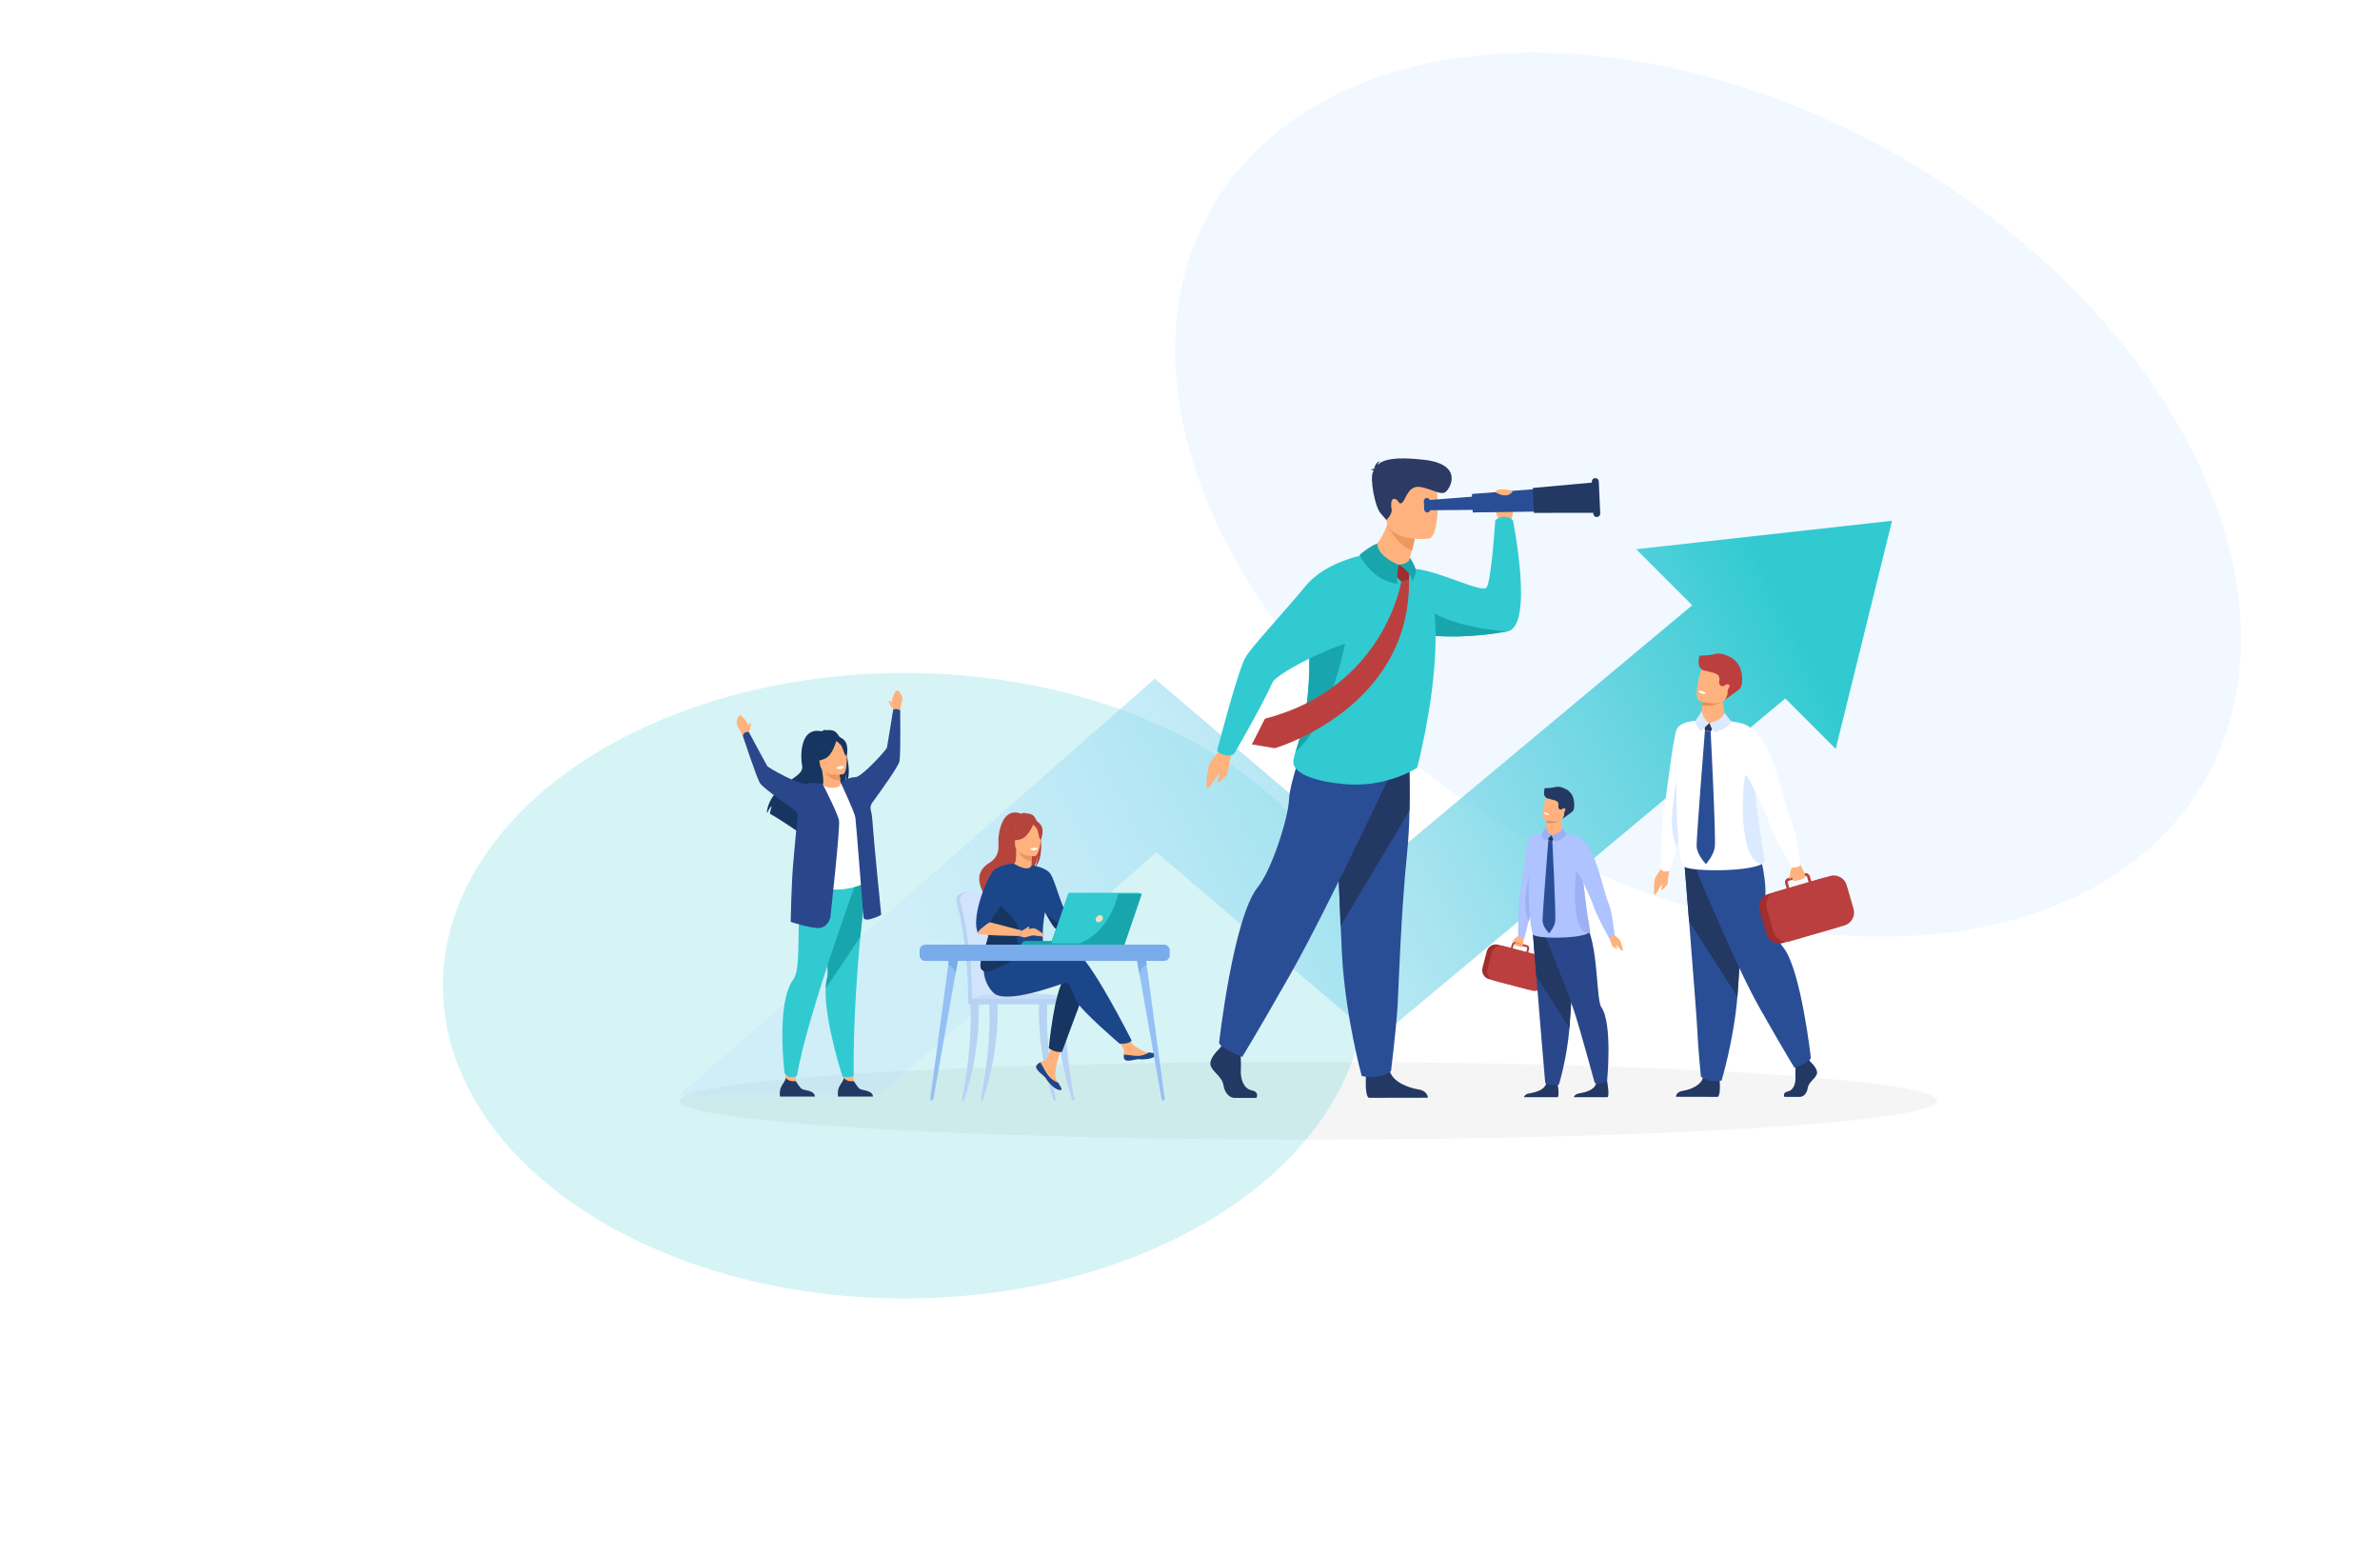 <?xml version="1.0" encoding="UTF-8"?> <svg xmlns="http://www.w3.org/2000/svg" width="704" height="460" viewBox="0 0 704 460" fill="none"> <path d="M621 55H149V369H621V55Z" fill="white"></path> <g opacity="0.2" filter="url(#filter0_f_809_3050)"> <ellipse cx="267.5" cy="291.5" rx="136.5" ry="92.5" fill="#31CAD1"></ellipse> </g> <g opacity="0.2" filter="url(#filter1_f_809_3050)"> <ellipse cx="505.251" cy="146.271" rx="169.5" ry="114.917" transform="rotate(30 505.251 146.271)" fill="#B8DDFF"></ellipse> </g> <path d="M387 337C489.725 337 573 331.851 573 325.5C573 319.149 489.725 314 387 314C284.275 314 201 319.149 201 325.5C201 331.851 284.275 337 387 337Z" fill="#292929" fill-opacity="0.05"></path> <path fill-rule="evenodd" clip-rule="evenodd" d="M500.554 178.983L484 162.415L559.662 154L543 221.463L528.088 206.539L407.216 307.456L342.032 252.035C329.839 262.758 310.991 279.306 292.032 295.901C279.083 307.252 268.589 316.421 260.093 323.831L200.889 323.768C217.299 309.827 283.41 251.847 327.951 212.675L341.56 200.696L407.452 256.714L500.554 178.983Z" fill="url(#paint0_linear_809_3050)"></path> <path d="M295.069 287.705C294.849 282.305 294.377 277.595 293.811 274.313C292.898 269.085 292.096 266.071 292.08 266.039C291.954 265.584 290.239 263.716 286.4 263.779C282.561 263.841 282.923 266.275 282.923 266.275C282.923 266.353 282.939 266.432 282.955 266.495C282.986 266.62 286.51 279.353 286.353 295.807C286.353 296.042 286.322 296.435 286.337 296.702C286.337 296.702 295.227 296.937 295.227 296.702C295.541 295.257 295.384 291.269 295.069 287.705Z" fill="#B7D3F3"></path> <path d="M296.187 295.712C296.187 295.948 296.061 296.12 295.92 296.12C295.778 296.12 295.652 295.932 295.652 295.712H288.037C288.037 295.948 287.912 296.12 287.77 296.12C287.613 296.12 287.502 295.932 287.502 295.697C287.55 290.987 287.282 286.591 286.873 282.713C285.866 273.041 283.994 266.573 283.962 266.479C283.947 266.416 283.931 266.338 283.931 266.259C283.931 266.259 283.569 263.826 287.408 263.763C291.247 263.7 292.962 265.568 293.088 266.024C293.088 266.055 293.56 267.751 294.173 270.812C294.378 271.833 294.598 272.994 294.818 274.297C295.385 277.579 295.857 282.289 296.077 287.69C296.376 291.269 296.486 294.284 296.187 295.712Z" fill="#D2E3FC"></path> <path d="M286.919 296.121H316.781C316.781 296.121 316.089 293.31 298.798 293.734C286.557 294.033 286.919 296.121 286.919 296.121Z" fill="#C5DCF8"></path> <path d="M284.48 325.448C287.942 307.958 287.045 297.235 287.045 297.094C287.029 296.827 287.533 296.576 287.8 296.576C288.068 296.576 289.263 296.497 289.405 296.733C289.594 297.031 290.286 310.25 285.126 325.464H284.48V325.448Z" fill="#B7D3F3"></path> <path d="M312.359 325.448C308.898 307.958 309.795 297.235 309.795 297.094C309.811 296.827 309.307 296.576 309.04 296.576C308.772 296.576 307.576 296.497 307.435 296.733C307.246 297.031 306.554 310.25 311.714 325.464H312.359V325.448Z" fill="#B7D3F3"></path> <path d="M317.883 325.448C314.421 307.958 315.318 297.235 315.318 297.094C315.334 296.827 314.831 296.576 314.563 296.576C314.296 296.576 313.1 296.497 312.958 296.733C312.769 297.031 312.077 310.25 317.238 325.464H317.883V325.448Z" fill="#B7D3F3"></path> <path d="M290.051 325.448C293.512 307.958 292.615 297.235 292.615 297.094C292.6 296.827 293.103 296.576 293.371 296.576C293.638 296.576 294.834 296.497 294.975 296.733C295.164 297.031 295.856 310.25 290.696 325.464H290.051V325.448Z" fill="#B7D3F3"></path> <path d="M316.798 297.015H286.936C286.605 297.015 286.322 296.748 286.322 296.403V295.995C286.322 295.665 286.59 295.383 286.936 295.383H316.798C317.128 295.383 317.411 295.649 317.411 295.995V296.403C317.396 296.748 317.128 297.015 316.798 297.015Z" fill="#B7D3F3"></path> <path d="M315.743 270.121L325.671 267.97L326.253 269.399C326.253 269.399 315.302 275.899 314.28 275.585C313.241 275.255 315.743 270.121 315.743 270.121Z" fill="#FFB27D"></path> <path d="M306.712 314.914C306.46 315.196 306.428 315.51 306.554 315.856C306.775 316.484 307.53 317.19 308.411 317.881C308.521 317.975 308.615 318.054 308.71 318.132C308.726 318.148 308.757 318.179 308.773 318.195C308.788 318.211 308.804 318.226 308.82 318.242C309.638 318.996 309.323 319.168 310.787 320.675C312.454 322.402 313.603 322.434 313.933 322.277C314.216 322.136 313.65 321.225 313.021 320.189C312.989 320.142 312.958 320.095 312.926 320.032C312.848 319.89 312.769 319.749 312.675 319.624C311.951 318.383 312.14 317.802 312.313 315.95C312.454 314.443 314.657 307.55 314.657 307.55L311.463 307.001C311.463 307.001 310.503 312.48 309.434 313.328C308.867 313.783 308.238 313.783 307.687 314.113C307.656 314.129 307.608 314.16 307.577 314.191C307.278 314.411 306.963 314.615 306.712 314.914Z" fill="#FFB27D"></path> <path d="M306.712 314.913C306.46 315.196 306.428 315.51 306.554 315.855C306.838 316.483 307.561 317.174 308.411 317.881C308.521 317.975 308.615 318.053 308.71 318.132C308.726 318.148 308.757 318.179 308.773 318.195C308.788 318.21 308.804 318.226 308.82 318.242C309.638 318.995 309.323 319.168 310.787 320.675C312.454 322.402 313.603 322.434 313.933 322.277C314.216 322.135 313.65 321.225 313.021 320.189C312.69 320.063 311.196 319.466 310.047 318.006C309.04 316.735 308.379 315.086 307.687 314.128C307.656 314.144 307.608 314.176 307.577 314.207C307.278 314.411 306.963 314.615 306.712 314.913Z" fill="#1C468A"></path> <path d="M332.483 312.92C332.687 313.909 334.087 313.736 335.661 313.359C337.234 312.982 336.856 313.438 339.091 313.186C341.325 312.935 342.001 312.103 342.064 311.773C342.127 311.475 341.026 311.381 339.83 311.24C339.688 311.224 339.531 311.208 339.374 311.193C338.036 311.02 337.061 310.156 335.834 309.45C334.685 308.775 332.97 306.043 332.97 306.043L329.902 306.278C329.902 306.278 331.507 308.712 332.136 309.78C332.498 310.408 332.483 311.224 332.435 311.868C332.435 312.213 332.42 312.574 332.483 312.92Z" fill="#FFB27D"></path> <path d="M335.661 313.359C337.235 312.982 336.857 313.438 339.091 313.187C341.325 312.935 342.002 312.103 342.065 311.774C342.128 311.475 341.026 311.381 339.831 311.24L339.815 311.255C339.815 311.255 338.478 312.197 336.605 312.245C335.095 312.276 333.474 311.852 332.436 311.868C332.404 312.213 332.389 312.574 332.467 312.92C332.688 313.893 334.088 313.736 335.661 313.359Z" fill="#1C468A"></path> <path d="M325.67 267.97C325.67 267.97 326.394 266.181 327.212 266.118C328.03 266.055 330.579 265.647 330.752 266.008C330.941 266.369 330.752 267.688 330.201 268.159C329.65 268.63 326.252 269.399 326.252 269.399L325.67 267.97Z" fill="#FFB27D"></path> <path d="M320.729 293.342L314.121 311.083C314.121 311.083 313.098 311.177 312.138 310.894C311.241 310.643 310.219 309.968 310.219 309.968C310.219 309.968 311.855 292.934 314.86 289.385C317.865 285.853 320.729 293.342 320.729 293.342Z" fill="#163560"></path> <path d="M294.596 286.167C294.596 286.167 313.586 279.761 317.818 281.127C322.051 282.493 334.763 307.739 334.763 307.739C334.763 307.739 334.48 308.115 333.693 308.414C332.97 308.681 331.208 308.665 331.208 308.665C331.208 308.665 319.738 298.852 318.369 295.979C317 293.122 316.45 290.39 315.097 290.657C313.728 290.924 297.475 297.329 293.778 293.514C290.096 289.699 291.056 284.738 291.056 284.738L294.596 286.167Z" fill="#1C468A"></path> <path d="M305.42 240.998C304.602 240.527 303.611 240.48 302.935 240.527C303.108 240.338 303.454 240.276 303.454 240.276C303.029 240.213 302.069 240.637 302.069 240.637C296.138 238.36 295.209 247.074 295.32 249.099C295.445 251.124 295.461 253.464 292.503 255.269C286.682 258.849 291.591 265.082 291.591 265.082C291.638 265.113 294.297 269.619 294.297 269.619C294.14 267.986 301.723 259.335 305.672 256.761C306.632 255.348 306.978 252.851 306.994 252.663C306.821 254.641 306.49 255.756 306.191 256.368C309.542 253.291 307.592 242.222 305.42 240.998Z" fill="#B5453C"></path> <path d="M305.453 256.886C305.468 256.902 303.549 257.891 302.102 257.499C300.733 257.122 299.852 255.363 299.867 255.363C300.45 255.253 300.607 254.453 300.591 251.062L300.859 251.109L305.248 251.972C305.248 251.972 305.154 253.354 305.138 254.641C305.138 255.74 305.201 256.761 305.453 256.886Z" fill="#FFB27D"></path> <path d="M305.231 251.972C305.231 251.972 305.137 253.354 305.121 254.641C302.667 254.578 301.361 252.333 300.842 251.093L305.231 251.972Z" fill="#ED975D"></path> <path d="M300.402 250.622C300.402 250.622 299.112 248.597 298.813 246.854C298.593 245.614 299.222 241.029 303.848 241.689C303.848 241.689 305.185 241.814 306.459 242.678C307.466 243.353 308.914 244.813 307.293 248.817L306.869 250.167L300.402 250.622Z" fill="#B5453C"></path> <path d="M306.05 253.197C306.05 253.197 300.245 253.291 300.245 249.68C300.245 246.069 299.49 243.651 303.203 243.431C306.916 243.212 307.639 244.593 307.923 245.802C308.222 247.011 307.561 253.071 306.05 253.197Z" fill="#FFB27D"></path> <path d="M305.845 243.353C305.845 243.353 304.256 247.592 301.817 248.22C299.378 248.848 298.324 248.189 298.324 248.189C298.324 248.189 300.196 246.697 300.59 244.107C300.574 244.107 304.649 241.328 305.845 243.353Z" fill="#B5453C"></path> <path d="M305.453 243.698C305.453 243.698 306.633 244.64 306.932 245.567C307.215 246.493 307.357 248.377 307.908 248.314C307.908 248.314 309.103 245.441 307.766 243.808C306.318 242.066 305.453 243.698 305.453 243.698Z" fill="#B5453C"></path> <path d="M292.504 272.476C291.937 270.074 293.873 265.427 295.918 261.581C297.759 258.095 299.678 255.254 299.851 255.363C304.713 258.252 305.153 255.85 305.153 255.85C305.153 255.85 309.574 256.431 310.833 258.582C312.391 261.251 314.058 268.708 315.726 270.121C315.474 270.906 315.585 271.315 315.852 272.288C315.915 272.492 315.978 272.696 316.041 272.885C316.292 273.56 316.607 274.125 316.875 274.596C316.025 275.114 314.389 276.087 313.193 275.381C311.352 274.313 309.921 271.032 309.118 269.745C309.118 269.745 309.118 269.729 309.102 269.729C307.356 279.636 309.732 281.896 308.52 282.933C307.246 284.032 305.421 282.415 301.409 284.142C298.781 285.272 295.131 286.92 292.677 287.203C291.387 287.36 290.427 287.125 290.112 286.261C289.231 283.749 293.605 277.045 292.504 272.476Z" fill="#1C468A"></path> <path d="M304.76 251.015C304.76 251.015 304.87 251.47 306.018 251.407C306.018 251.407 306.978 251.344 306.947 250.842C306.947 250.826 306.018 250.465 304.76 251.015Z" fill="white"></path> <path d="M290.144 286.277C290.458 287.14 291.418 287.376 292.708 287.219C294.407 286.481 301.755 283.639 301.661 281.724C301.535 278.882 300.245 278.788 301.157 275.271C301.881 272.445 295.1 267.201 294.03 266.055C292 269.902 291.937 270.09 292.519 272.492C293.605 277.045 289.231 283.749 290.144 286.277Z" fill="#163560"></path> <path d="M289.31 275.993C290.616 274.172 291.969 273.199 292.866 272.712C292.661 272.178 298.341 265.239 298.341 264.155C298.341 263.072 299.851 255.348 299.851 255.348C299.851 255.348 295.116 255.646 293.479 257.922C291.434 260.78 287.17 271.754 289.31 275.993Z" fill="#1C468A"></path> <path d="M292.865 272.728L302.321 275.192L301.44 276.778C301.44 276.778 289.923 276.7 289.31 275.993C288.696 275.302 292.865 272.728 292.865 272.728Z" fill="#FFB27D"></path> <path d="M309.135 269.745C309.937 271.048 311.369 274.313 313.21 275.381C314.421 276.087 316.057 275.114 316.891 274.596C316.624 274.109 316.309 273.56 316.057 272.885C315.381 273.042 314.563 273.23 314.028 273.403C312.989 273.701 309.135 269.745 309.135 269.745Z" fill="#163560"></path> <path d="M302.321 275.192C302.321 275.192 305.294 274.36 306.002 274.549C306.71 274.737 309.133 276.354 308.787 276.778C308.441 277.218 306.317 276.511 305.326 276.653C304.35 276.778 303.579 277.265 302.871 277.171C302.163 277.061 301.424 276.794 301.424 276.794L302.321 275.192Z" fill="#FFB27D"></path> <path d="M302.322 275.192C302.322 275.192 303.77 274.455 304.195 274.031C304.242 273.984 304.336 273.984 304.368 274.046C304.478 274.219 304.588 274.564 304.069 274.894C303.345 275.365 302.322 275.192 302.322 275.192Z" fill="#FFB27D"></path> <path d="M316.058 279.353H302.197C302.197 278.741 302.685 278.254 303.299 278.254H316.058V279.353Z" fill="#18A6AC"></path> <path d="M316.011 264.297H337.455L332.311 279.353H310.74L316.011 264.297Z" fill="#18A6AC"></path> <path d="M337 264L331.993 279H311L316.13 264H337Z" fill="#31CAD1"></path> <path d="M326.207 271.691C326.081 272.272 325.499 272.727 324.917 272.727C324.335 272.727 323.973 272.256 324.115 271.691C324.241 271.11 324.823 270.655 325.405 270.655C325.987 270.655 326.349 271.11 326.207 271.691Z" fill="#F9DDBF"></path> <path d="M337.771 264.297L332.626 279.353H318.34C327.796 276.134 330.313 266.306 330.738 264.297H337.771Z" fill="#18A6AC"></path> <path d="M275.543 325.448C275.811 325.448 276.047 325.26 276.094 324.993L278.784 309.764L282.655 287.862L283.74 281.739L280.987 281.661L280.515 285.209L277.148 310.188L275.15 324.993C275.118 325.244 275.307 325.448 275.543 325.448Z" fill="#95C0F4"></path> <path d="M280.5 285.241C282.294 286.026 282.655 287.894 282.655 287.894L283.741 281.771L280.988 281.692L280.5 285.241Z" fill="#78ACEA"></path> <path d="M344.14 325.448C343.873 325.448 343.637 325.26 343.59 324.993L340.899 309.764L337.029 287.862L335.943 281.739L338.697 281.661L339.169 285.209L342.536 310.188L344.534 324.993C344.55 325.244 344.376 325.448 344.14 325.448Z" fill="#95C0F4"></path> <path d="M339.169 285.241C337.375 286.026 337.013 287.894 337.013 287.894L335.928 281.771L338.681 281.692L339.169 285.241Z" fill="#78ACEA"></path> <path d="M273.703 284.157H344.314C345.242 284.157 345.998 283.404 345.998 282.477V281.033C345.998 280.107 345.242 279.353 344.314 279.353H273.703C272.775 279.353 272.02 280.107 272.02 281.033V282.477C272.02 283.404 272.775 284.157 273.703 284.157Z" fill="#78ACEA"></path> <path d="M449.114 276.794C449.114 276.794 447.289 279.055 447.855 279.369C448.422 279.683 449.948 280.264 450.294 279.887C450.64 279.51 450.766 276.857 450.766 276.857L449.114 276.794Z" fill="#FFB27D"></path> <path d="M449.177 276.825C449.177 276.825 448.422 277.092 448.139 277.469C447.855 277.846 447.195 278.458 447.352 278.615C447.509 278.772 448.453 278.05 448.453 278.05L449.177 276.825Z" fill="#FFB27D"></path> <path d="M456.036 246.524C456.036 246.524 453.975 265.71 453.787 266.244C453.739 266.369 453.582 266.966 453.362 267.845C453.031 269.085 452.575 270.891 452.135 272.586C451.474 275.161 450.876 277.532 450.876 277.532L449.082 276.935C449.082 276.935 448.988 267.61 449.444 265.474C449.9 263.323 451.379 250.135 452.119 248.361C452.874 246.603 456.036 246.524 456.036 246.524Z" fill="#AEC3FF"></path> <path d="M451.741 292.51L440.476 289.558C439.013 289.181 438.132 287.658 438.509 286.198L439.784 281.331C440.161 279.871 441.687 278.992 443.151 279.369L454.416 282.32C455.879 282.697 456.76 284.22 456.382 285.68L455.108 290.547C454.715 292.023 453.204 292.902 451.741 292.51Z" fill="#A02E2E"></path> <path d="M441.278 281.724L439.988 286.654C439.736 287.611 440.019 288.585 440.664 289.244C440.869 289.464 441.121 289.652 441.404 289.794C441.577 289.888 441.766 289.951 441.97 290.013L453.204 292.949C454.667 293.342 456.193 292.447 456.586 290.987L457.877 286.057C458.254 284.581 457.373 283.074 455.91 282.681L452.039 281.661L452.323 280.609C452.449 280.122 452.165 279.62 451.678 279.494L451.253 279.384L448.893 278.772L448.311 278.615C448.075 278.552 447.823 278.584 447.618 278.709C447.414 278.835 447.257 279.023 447.194 279.259L446.91 280.311L444.676 279.73C444.582 279.714 444.503 279.683 444.409 279.667C443.512 279.526 442.615 279.84 442.002 280.468C441.655 280.829 441.404 281.253 441.278 281.724ZM451.473 281.535L447.445 280.483L447.729 279.432C447.776 279.243 447.965 279.149 448.138 279.196L449.145 279.463L451.001 279.95L451.505 280.075C451.536 280.091 451.567 280.091 451.599 280.122C451.725 280.201 451.788 280.342 451.741 280.499L451.473 281.535Z" fill="#BC3F3F"></path> <path d="M450.184 279.95C450.184 279.95 450.687 279.102 450.498 278.819C450.31 278.521 449.633 279.683 449.633 279.683C449.633 279.683 450.089 278.678 449.916 278.521C449.743 278.364 449.035 279.51 449.035 279.51C449.035 279.51 449.476 278.537 449.318 278.505C449.161 278.474 448.642 279.322 448.642 279.322C448.642 279.322 448.909 278.599 448.673 278.631C448.422 278.662 447.887 279.322 447.887 279.322L450.184 279.95Z" fill="#FFB27D"></path> <path d="M453.361 267.845C453.031 269.085 452.574 270.891 452.134 272.586C451.851 271.801 451.489 270.545 451.268 268.818C450.859 265.647 452.134 258.88 452.134 258.88L453.361 267.845Z" fill="#9DB0F4"></path> <path d="M476.978 276.009C476.978 276.009 478.976 277.626 479.228 278.128C479.479 278.631 480.093 280.499 480.062 281.111C480.03 281.708 478.535 279.73 478.095 279.573C477.654 279.416 478.551 280.389 478.457 280.593C478.362 280.797 477.418 280.122 477.056 279.902C476.695 279.683 476.443 278.16 475.924 277.343C475.373 276.511 476.978 276.009 476.978 276.009Z" fill="#FFB27D"></path> <path d="M450.781 324.459H460.74C461.448 323.973 460.552 319.262 460.552 319.262C460.552 319.262 457.83 318.226 457.374 320.33C456.902 322.418 453.912 323.078 452.339 323.344C451.222 323.517 450.891 324.098 450.781 324.459Z" fill="#233862"></path> <path d="M465.539 324.459H475.498C476.206 323.973 475.309 319.262 475.309 319.262C475.309 319.262 472.588 318.226 472.131 320.33C471.659 322.418 468.67 323.078 467.097 323.344C465.995 323.517 465.649 324.098 465.539 324.459Z" fill="#233862"></path> <path d="M453.455 276.323C453.455 276.323 453.896 281.897 454.431 288.585C455.139 297.675 457.074 320.236 457.074 320.236C457.074 320.236 458.332 321.319 461.133 320.723C461.133 320.723 463.509 312.935 464.232 304.065C464.248 303.924 464.248 303.767 464.264 303.625C464.925 294.582 465.963 275.554 465.963 275.554L453.455 276.323Z" fill="#2B478B"></path> <path d="M453.299 274.407C453.299 274.407 453.897 281.896 454.432 288.6L464.233 304.08C464.249 303.939 464.249 303.782 464.265 303.641C464.926 294.598 465.964 275.569 465.964 275.569L453.299 274.407Z" fill="#233862"></path> <path d="M456.162 274.407C456.162 274.407 463.274 292.07 465.539 298.758C467.16 303.531 471.722 320.251 471.722 320.251C471.722 320.251 473.705 320.848 475.372 319.686C475.372 319.686 477.072 302.605 473.642 297.785C471.817 295.226 473.186 271.22 465.807 271.016C458.428 270.796 456.162 274.407 456.162 274.407Z" fill="#2B478B"></path> <path d="M469.709 276.009C466.752 277.673 454.055 277.642 453.457 276.323C452.135 273.403 451.821 258.535 452.434 253.982C452.434 253.982 452.749 246.98 453.457 247.278C458.145 245.127 465.745 247.074 465.745 247.074C467.79 247.671 467.617 252.349 468.183 258.896C468.262 259.744 468.341 260.623 468.435 261.534C468.844 265.584 469.426 270.231 470.323 275.13C470.37 275.475 470.15 275.758 469.709 276.009Z" fill="#AEC3FF"></path> <path d="M462.234 246.305C462.156 247.561 460.519 247.419 458.553 246.964C456.586 246.524 457.294 245.363 457.294 245.363C457.294 245.363 457.325 244.468 457.451 243.4C457.499 243.008 457.561 242.599 457.624 242.207C457.656 242.018 457.703 241.814 457.735 241.626C457.986 240.527 461.668 241.595 461.636 241.877C461.573 242.678 462.156 245.315 462.234 246.305Z" fill="#FFB27D"></path> <path d="M458.003 248.487L457.861 246.76L460.033 247.168L459.199 248.707L458.003 248.487Z" fill="#233862"></path> <path d="M457.343 244.546L456.037 246.524C456.037 246.524 456.037 247.733 457.17 248.628L458.948 246.98C458.948 246.964 457.799 246.524 457.343 244.546Z" fill="#9DB0F4"></path> <path d="M458.947 246.964C458.947 246.964 459.309 248.283 460.033 248.895C460.033 248.895 462.818 248.141 463.478 246.728L462.031 244.86C462.015 244.86 461.952 246.273 458.947 246.964Z" fill="#9DB0F4"></path> <path d="M461.67 242.505C461.67 242.505 459.892 243.683 457.453 243.4C457.5 243.007 457.563 242.599 457.626 242.207C458.114 242.097 458.523 242.018 458.523 242.018L461.67 242.505Z" fill="#E2915A"></path> <path d="M462.786 241.171C461.92 243.541 458.758 242.945 457.421 242.552C457.043 242.442 456.807 242.364 456.807 242.364C456.398 242.175 456.256 241.453 456.304 240.543C456.382 238.737 457.09 236.178 457.499 235.566C458.113 234.639 459.151 233.697 462.204 235.016C465.272 236.319 463.903 238.125 462.786 241.171Z" fill="#FFB27D"></path> <path d="M465.161 239.946C464.201 240.731 462.124 242.191 462.124 242.191C462.124 242.191 462.36 241.924 462.643 241.139C462.675 241.045 462.69 240.919 462.675 240.778C462.659 240.386 462.753 240.009 462.958 239.679C463.084 239.475 463.131 239.255 462.974 239.114C462.706 238.863 462.266 239.098 461.967 239.287C461.778 239.412 461.526 239.428 461.322 239.302C460.504 238.784 461.4 237.874 460.74 237.12C460.063 236.366 457.168 236.257 457.278 235.786C456.287 235.22 456.916 233.164 456.932 233.054C456.932 233.054 458.348 233.179 460.126 232.74C461.573 232.379 463.162 233.305 463.666 233.682C463.666 233.588 463.65 233.462 463.587 233.336C463.587 233.336 463.808 233.556 463.808 233.807C463.823 233.823 463.839 233.839 463.839 233.854C463.839 233.854 464.122 233.854 464.295 233.964C464.295 233.964 464.169 233.933 464.106 233.996C464.106 234.011 464.091 234.011 464.075 234.011C465.979 235.362 465.947 239.302 465.161 239.946Z" fill="#233862"></path> <path d="M458.224 240.825C458.224 240.825 458.066 241.124 457.295 240.872C457.295 240.872 456.635 240.668 456.745 240.323C456.745 240.323 457.453 240.244 458.224 240.825Z" fill="white"></path> <path d="M458.002 248.487C458.002 248.487 456.256 270.42 456.288 272.241C456.319 274.062 458.207 275.993 458.207 275.993C458.207 275.993 459.717 274.345 460.016 272.586C460.315 270.844 459.182 248.691 459.182 248.691L458.002 248.487Z" fill="#2A4E96"></path> <path d="M465.744 247.09C465.744 247.09 468.545 247.765 470.779 252.019C472.997 256.274 474.744 264.862 475.813 267.123C476.868 269.384 477.607 276.527 477.607 276.527L475.924 277.343C475.924 277.343 471.88 270.027 471.267 267.641C470.936 266.338 465.996 255.96 465.996 255.96L465.744 247.09Z" fill="#AEC3FF"></path> <path d="M469.709 276.009C464.423 275.255 465.933 257.797 466.342 257.718C466.751 257.656 468.278 260.843 468.278 260.843L468.419 261.549C468.828 265.6 469.41 270.247 470.307 275.145C470.37 275.475 470.15 275.758 469.709 276.009Z" fill="#9DB0F4"></path> <path d="M535.662 314.144C535.662 314.144 537.864 316.154 537.44 317.567C537.015 318.996 535.017 319.938 534.749 321.68C534.482 323.423 533.412 324.365 532.436 324.365C531.477 324.365 527.826 324.365 527.826 324.365C527.826 324.365 527.118 323.14 528.833 322.764C530.548 322.387 531.193 320.346 531.099 318.446C530.989 316.546 531.256 314.019 531.256 314.019L534.906 313.171L535.662 314.144Z" fill="#233862"></path> <path d="M508.663 319.325C508.663 319.325 509.057 323.894 508.097 324.365L495.73 324.334C495.73 324.334 495.73 322.905 497.713 322.591C499.695 322.277 503.188 321.115 503.786 318.525C504.368 315.95 508.663 319.325 508.663 319.325Z" fill="#233862"></path> <path d="M498.217 254.892C498.217 254.892 498.862 262.884 499.633 272.492C500.671 285.555 501.93 301.584 502.056 304.63C502.276 309.905 503.126 318.352 503.126 318.352C503.126 318.352 505.171 320.361 509.246 319.514C509.246 319.514 512.88 307.472 513.919 294.723C513.934 294.519 513.95 294.299 513.966 294.095C514.926 281.127 516.436 253.793 516.436 253.793L498.217 254.892Z" fill="#2A4E96"></path> <path d="M498.217 254.893C498.217 254.893 498.862 262.884 499.633 272.492L513.919 294.708C513.934 294.504 513.95 294.284 513.966 294.08C514.926 281.112 516.436 253.778 516.436 253.778L498.217 254.893Z" fill="#233862"></path> <path d="M501.189 255.834C501.189 255.834 512.942 284.785 520.683 298.397C528.424 312.009 530.831 315.808 530.831 315.808C530.831 315.808 535.252 314.066 535.661 312.888C535.661 312.888 532.703 286.622 527.527 280.217C524.601 276.606 522.083 268.567 522.209 264.768C522.429 258.221 519.959 250.622 519.959 250.622L501.189 255.834Z" fill="#2A4E96"></path> <path d="M491.813 256.274C491.813 256.274 489.611 259.241 489.453 260.026C489.296 260.811 489.107 263.637 489.359 264.469C489.626 265.301 490.995 262.004 491.546 261.628C492.097 261.251 491.2 262.931 491.42 263.182C491.64 263.433 492.694 262.146 493.104 261.706C493.513 261.267 493.324 259.069 493.764 257.734C494.205 256.4 491.813 256.274 491.813 256.274Z" fill="#FFB27D"></path> <path d="M501.49 213.162C501.49 213.162 498.517 240.715 498.265 241.5C498.202 241.673 497.982 242.537 497.651 243.793C497.179 245.582 496.518 248.157 495.905 250.606C494.961 254.312 493.938 257.499 493.938 257.499C493.938 257.499 493.498 257.781 492.412 257.703C491.673 257.64 491.279 257.012 491.279 257.012C491.279 257.012 491.389 243.479 492.05 240.401C492.711 237.308 494.835 218.374 495.905 215.815C496.959 213.287 501.49 213.162 501.49 213.162Z" fill="white"></path> <path d="M497.634 243.808C497.162 245.598 496.501 248.173 495.888 250.622C495.479 249.492 494.975 247.686 494.645 245.221C494.047 240.668 495.888 230.95 495.888 230.95L497.634 243.808Z" fill="#DCEAFF"></path> <path d="M521.125 255.52C516.862 257.923 498.627 257.86 497.777 255.976C495.889 251.768 495.417 230.432 496.314 223.869C496.314 223.869 496.77 213.806 497.777 214.245C504.511 211.152 515.414 213.963 515.414 213.963C518.356 214.826 518.105 221.53 518.923 230.95C519.033 232.159 519.143 233.431 519.269 234.734C519.851 240.543 520.701 247.231 521.975 254.28C522.085 254.767 521.755 255.175 521.125 255.52Z" fill="white"></path> <path d="M510.395 212.848C510.285 214.653 507.925 214.449 505.093 213.805C502.261 213.162 503.283 211.497 503.283 211.497C503.283 211.497 503.331 210.226 503.504 208.687C503.567 208.138 503.645 207.541 503.755 206.96C503.803 206.678 503.865 206.395 503.928 206.128C504.29 204.542 509.577 206.065 509.545 206.505C509.451 207.651 510.285 211.435 510.395 212.848Z" fill="#FFB27D"></path> <path d="M504.322 215.988L504.102 213.507L507.232 214.104L506.037 216.317L504.322 215.988Z" fill="#233862"></path> <path d="M503.363 210.32L501.49 213.162C501.49 213.162 501.49 214.904 503.111 216.176L505.675 213.805C505.675 213.805 504.023 213.177 503.363 210.32Z" fill="#DCEAFF"></path> <path d="M505.674 213.805C505.674 213.805 506.209 215.705 507.231 216.569C507.231 216.569 511.228 215.501 512.172 213.46L510.095 210.775C510.095 210.775 509.985 212.801 505.674 213.805Z" fill="#DCEAFF"></path> <path d="M509.577 207.4C509.577 207.4 507.028 209.08 503.504 208.687C503.567 208.138 503.646 207.541 503.756 206.96C504.448 206.788 505.03 206.693 505.03 206.693L509.577 207.4Z" fill="#E2915A"></path> <path d="M511.197 205.484C509.954 208.891 505.423 208.028 503.487 207.478C502.937 207.321 502.606 207.196 502.606 207.196C502.008 206.929 501.82 205.893 501.883 204.574C501.993 201.983 503.015 198.309 503.598 197.43C504.479 196.096 505.973 194.746 510.363 196.63C514.768 198.498 512.786 201.104 511.197 205.484Z" fill="#FFB27D"></path> <path d="M514.595 203.726C513.211 204.856 510.222 206.945 510.222 206.945C510.222 206.945 510.552 206.552 510.961 205.422C511.008 205.296 511.024 205.108 511.008 204.904C510.992 204.354 511.118 203.805 511.417 203.334C511.606 203.035 511.669 202.737 511.433 202.517C511.055 202.156 510.41 202.486 509.986 202.784C509.702 202.972 509.34 202.988 509.057 202.815C507.877 202.078 509.183 200.774 508.223 199.675C507.264 198.592 503.079 198.435 503.252 197.76C501.82 196.959 502.732 193.992 502.748 193.835C502.748 193.835 504.794 194.008 507.342 193.38C509.419 192.862 511.7 194.196 512.424 194.73C512.424 194.604 512.408 194.416 512.314 194.228C512.314 194.228 512.629 194.542 512.629 194.903C512.66 194.934 512.676 194.95 512.66 194.965C512.66 194.965 513.069 194.95 513.321 195.122C513.321 195.122 513.148 195.06 513.054 195.17C513.038 195.185 513.038 195.185 513.022 195.201C515.775 197.132 515.744 202.784 514.595 203.726Z" fill="#BC3F3F"></path> <path d="M504.636 204.982C504.636 204.982 504.416 205.406 503.298 205.061C503.298 205.061 502.354 204.762 502.512 204.26C502.496 204.26 503.519 204.15 504.636 204.982Z" fill="white"></path> <path d="M504.322 215.988C504.322 215.988 501.82 247.498 501.852 250.12C501.883 252.741 504.621 255.52 504.621 255.52C504.621 255.52 506.792 253.134 507.217 250.638C507.642 248.126 506.005 216.317 506.005 216.317L504.322 215.988Z" fill="#2A4E96"></path> <path d="M521.124 255.52C513.525 254.437 515.696 229.349 516.294 229.254C516.892 229.16 519.079 233.745 519.079 233.745L519.283 234.765C519.865 240.574 520.715 247.262 521.989 254.312C522.084 254.767 521.753 255.175 521.124 255.52Z" fill="#DCEAFF"></path> <path d="M543.451 274.203L527.387 278.866C525.294 279.479 523.092 278.27 522.478 276.182L520.449 269.242C519.835 267.154 521.046 264.956 523.139 264.344L539.203 259.681C541.295 259.069 543.498 260.278 544.112 262.366L546.141 269.305C546.755 271.393 545.543 273.607 543.451 274.203Z" fill="#A02E2E"></path> <path d="M522.573 268.614L524.619 275.632C525.012 276.998 526.082 277.987 527.372 278.332C527.797 278.458 528.237 278.505 528.694 278.474C528.977 278.458 529.26 278.411 529.543 278.332L545.575 273.67C547.668 273.057 548.895 270.844 548.282 268.755L546.236 261.738C545.623 259.649 543.404 258.425 541.312 259.037L535.789 260.639L535.349 259.147C535.144 258.456 534.421 258.048 533.728 258.252L533.13 258.425L529.779 259.398L528.945 259.634C528.615 259.728 528.332 259.948 528.159 260.262C527.986 260.576 527.954 260.921 528.049 261.251L528.489 262.742L525.295 263.669C525.169 263.7 525.043 263.747 524.933 263.794C523.722 264.281 522.857 265.333 522.558 266.542C522.385 267.233 522.385 267.939 522.573 268.614ZM535.003 260.874L529.276 262.554L528.835 261.062C528.757 260.811 528.914 260.529 529.166 260.45L530.613 260.026L533.256 259.257L533.964 259.053C534.011 259.037 534.059 259.037 534.106 259.037C534.31 259.037 534.499 259.178 534.562 259.383L535.003 260.874Z" fill="#BC3F3F"></path> <path d="M530.202 256.4C530.202 256.4 529.699 260.56 530.643 260.497C531.587 260.435 533.868 259.995 534.01 259.273C534.167 258.551 532.264 255.222 532.264 255.222L530.202 256.4Z" fill="#FFB27D"></path> <path d="M530.313 256.384C530.313 256.384 529.605 257.263 529.542 257.97C529.479 258.66 529.133 259.885 529.463 259.963C529.778 260.042 530.376 258.441 530.376 258.441L530.313 256.384Z" fill="#FFB27D"></path> <path d="M515.43 213.978C515.43 213.978 519.457 214.936 522.651 221.059C525.845 227.166 528.362 239.506 529.873 242.756C531.399 246.006 532.548 255.771 532.548 255.771C532.548 255.771 532.312 256.258 531.493 256.431C530.864 256.572 530.203 256.509 530.203 256.509C530.203 256.509 524.209 246.932 523.344 243.478C522.872 241.61 515.76 226.695 515.76 226.695L515.43 213.978Z" fill="white"></path> <path d="M249.805 320.393L249.207 316.059L251.74 313.94L252.542 319.686L249.805 320.393Z" fill="#FFB27D"></path> <path d="M258.238 324.27H247.886C247.886 324.27 247.634 322.7 248.184 321.507C248.704 320.361 249.506 319.655 249.585 318.775C250.246 319.45 251.048 319.89 252.543 319.686C252.731 319.984 253.723 321.57 254.336 322.01C255.013 322.496 258.034 322.324 258.238 324.27Z" fill="#233862"></path> <path d="M256.16 261.753C255.483 267.185 254.933 272.303 254.477 277.076C252.069 302.51 252.541 318.053 252.541 318.053C252.541 318.053 252.368 318.508 250.874 318.524C250.024 318.524 249.206 318.352 249.206 318.352C249.206 318.352 243.809 301.741 244.234 292.29C244.281 291.159 244.423 290.123 244.659 289.228C245.949 284.392 239.876 265.898 246.484 259.006C253.076 252.129 256.475 259.257 256.16 261.753Z" fill="#31CAD1"></path> <path d="M256.16 261.753C255.483 267.185 254.933 272.303 254.477 277.076L244.234 292.29C244.281 291.159 244.423 290.123 244.659 289.228C245.949 284.392 239.876 265.898 246.484 259.006C253.076 252.129 256.475 259.257 256.16 261.753Z" fill="#18A6AC"></path> <path d="M264.311 209.927C264.311 209.927 264.059 208.687 263.776 207.745C263.65 207.321 264.515 204.574 265.113 204.228C265.711 203.883 267.269 205.751 266.828 207.164C266.608 207.902 266.23 210.273 266.23 210.273L264.311 209.927Z" fill="#FFB27D"></path> <path d="M264.311 209.927C264.311 209.927 263.98 209.205 263.697 209.095C263.398 208.985 263.083 207.808 262.879 207.337C262.879 207.337 263.083 207.039 263.445 207.431C263.666 207.667 264.169 208.373 264.169 208.373L264.311 209.927Z" fill="#FFB27D"></path> <path d="M221.579 214.104C221.516 214.229 221.421 214.465 221.343 214.685C221.343 214.622 221.343 214.559 221.343 214.512C221.343 214.072 219.706 211.702 219.03 211.545C218.353 211.403 217.409 213.617 218.243 214.857C218.668 215.485 219.722 217.652 219.722 217.652L221.469 216.757C221.469 216.757 221.563 215.972 221.815 215.784C222.066 215.579 222.019 214.371 222.082 213.852C222.098 213.852 221.815 213.617 221.579 214.104Z" fill="#FFB27D"></path> <path d="M232.451 319.089C232.309 317.692 232.262 314.034 232.262 314.034C232.262 314.034 236.006 312.841 235.865 313.657C235.188 317.676 235.377 319.67 235.377 319.67L233.867 320.565L232.451 319.089Z" fill="#FFB27D"></path> <path d="M253.03 261.486C253.03 261.486 238.586 301.003 235.739 318.148C235.739 318.148 235.078 318.603 233.851 318.446C232.45 318.273 232.073 317.316 232.073 317.316C232.073 317.316 229.461 296.764 234.653 289.636C238.225 284.738 233.111 263.213 241.419 261.486C249.726 259.759 253.03 261.486 253.03 261.486Z" fill="#31CAD1"></path> <path d="M250.465 223.476C250.465 223.461 250.465 223.445 250.45 223.429C250.371 223.084 250.277 222.739 250.166 222.393C249.868 221.357 249.506 220.368 249.112 219.489C248.892 218.986 248.656 218.531 248.42 218.107C248.389 218.044 248.341 217.981 248.31 217.919C247.759 216.977 247.177 216.333 246.658 216.129C245.714 215.768 244.66 215.862 243.936 216.019C244.093 215.799 244.455 215.674 244.455 215.674C243.999 215.674 243.055 216.27 243.055 216.27C236.4 214.779 236.793 224.183 237.249 226.302C237.706 228.438 235.566 229.474 232.529 231.64C226.755 235.801 226.865 240.197 226.865 240.197C226.913 240.213 226.976 240.244 227.038 240.275C227.274 239.71 227.762 238.627 228.281 238.391C228.266 238.439 227.841 239.836 227.731 240.621C228.612 241.108 229.823 241.845 231.145 242.693C232.907 243.824 234.858 245.127 236.416 246.179C236.337 245.755 236.274 245.142 236.384 244.797L236.888 246.336L236.95 246.54C237.942 247.215 238.728 247.749 239.137 248.031C239.185 248.063 239.216 248.078 239.248 248.11C239.358 248.188 239.421 248.235 239.421 248.235C239.295 247.686 239.877 246.273 240.852 244.483C240.915 244.357 240.994 244.232 241.057 244.106C241.372 243.541 241.718 242.944 242.095 242.332C242.237 242.112 242.363 241.893 242.52 241.657C242.63 241.469 242.756 241.296 242.866 241.108C243.149 240.668 243.448 240.228 243.747 239.789C244.518 238.643 245.336 237.512 246.154 236.476C247.334 234.969 248.483 233.65 249.443 232.787C249.474 232.724 249.506 232.661 249.537 232.582C249.694 232.237 249.805 231.845 249.899 231.452C249.93 231.326 249.946 231.217 249.978 231.091C250.214 229.819 250.229 228.579 250.214 228.281C250.292 229.505 250.261 230.416 250.182 231.122C250.166 231.279 250.151 231.421 250.119 231.546C250.072 231.845 250.009 232.096 249.946 232.3C250.104 232.111 250.245 231.892 250.371 231.656C250.45 231.499 250.528 231.342 250.591 231.169C251.362 229.207 251.142 226.255 250.465 223.476Z" fill="#163560"></path> <path d="M249.222 232.991C249.238 232.991 247.366 234.357 245.761 234.168C244.251 233.996 243.039 232.253 243.055 232.253C243.653 232.033 243.7 231.17 243.149 227.574L243.432 227.59L248.215 227.825C248.215 227.825 248.326 229.301 248.53 230.683C248.703 231.813 248.939 232.912 249.222 232.991Z" fill="#FFB27D"></path> <path d="M248.215 227.81C248.215 227.81 248.325 229.285 248.529 230.667C245.918 230.981 244.187 228.814 243.432 227.59L248.215 227.81Z" fill="#ED975D"></path> <path d="M242.866 227.15C242.866 227.15 241.183 225.203 240.585 223.414C240.16 222.142 240.097 217.165 245.1 217.134C245.1 217.134 246.548 217.055 248.011 217.762C249.175 218.327 250.953 219.646 249.867 224.152L249.631 225.659L242.866 227.15Z" fill="#163560"></path> <path d="M256.758 260.733C256.758 260.733 250.528 264.422 242.693 262.522C242.598 262.507 236.242 261.486 236.242 261.486C236.352 261.188 237.17 256.289 237.281 256.023C238.665 252.443 241.214 233.038 243.322 232.08C243.857 232.661 245.415 233.069 246.736 232.959C248.262 232.818 248.766 232.174 248.64 231.468C250.324 232.268 251.629 233.006 251.629 233.006C253.187 235.299 256.758 260.733 256.758 260.733Z" fill="white"></path> <path d="M249.286 228.987C249.286 228.987 243.134 230.008 242.567 226.177C241.985 222.346 240.805 219.897 244.707 219.096C248.609 218.28 249.584 219.63 250.088 220.87C250.591 222.079 250.875 228.626 249.286 228.987Z" fill="#FFB27D"></path> <path d="M247.491 218.578C247.491 218.578 246.468 223.32 243.983 224.371C241.497 225.423 240.27 224.89 240.27 224.89C240.27 224.89 242.016 223.021 242.016 220.211C242.032 220.211 245.902 216.631 247.491 218.578Z" fill="#163560"></path> <path d="M247.129 219.002C247.129 219.002 248.545 219.818 248.985 220.745C249.442 221.671 249.882 223.665 250.449 223.508C250.449 223.508 251.267 220.258 249.583 218.751C247.805 217.149 247.129 219.002 247.129 219.002Z" fill="#163560"></path> <path d="M266.277 210.022C266.026 209.927 265.664 209.723 265.176 209.676C264.751 209.645 264.216 209.77 264.216 209.77C264.216 209.77 262.486 220.525 262.36 221.09C262.234 221.655 254.918 229.882 252.951 229.835C251.173 229.804 249.065 231.169 248.672 231.436C248.672 231.436 252.81 240.181 253.03 241.83C253.25 243.62 255.406 271.142 255.406 271.142C255.406 271.142 255.28 272.429 257.671 271.738C260.063 271.047 260.661 270.482 260.661 270.482C260.661 270.482 258.458 248.816 258.002 242.081C257.939 241.17 257.797 240.338 257.577 239.569C257.372 238.831 257.53 238.03 257.986 237.402C261.023 233.258 265.805 226.522 266.073 225.094C266.451 223.005 266.277 210.022 266.277 210.022Z" fill="#2B478B"></path> <path d="M241.072 324.27H230.72C230.72 324.27 230.468 322.7 231.018 321.507C231.538 320.361 232.34 319.655 232.419 318.775C233.08 319.45 233.882 319.89 235.377 319.686C235.565 319.984 236.557 321.57 237.17 322.01C237.847 322.496 240.868 322.324 241.072 324.27Z" fill="#233862"></path> <path d="M248.184 242.693C247.838 240.558 243.385 231.954 243.385 231.954C243.385 231.954 240.569 231.107 238.713 231.782C236.856 232.457 227.275 227.056 226.96 226.554C226.645 226.051 221.516 216.506 221.516 216.506C221.516 216.506 221.091 216.254 220.415 216.616C219.738 216.961 219.738 217.652 219.738 217.652C219.738 217.652 223.703 229.678 224.757 231.531C225.387 232.645 230.736 236.555 234.889 239.475C235.676 240.04 236.101 240.982 235.959 241.94C235.409 246.053 235.267 248.361 234.622 255.426C234.087 261.282 233.883 272.602 233.883 272.602C233.883 272.602 238.524 274.203 241.718 274.423C244.912 274.643 245.62 271.267 245.62 271.267C245.62 271.267 248.546 244.891 248.184 242.693Z" fill="#2B478B"></path> <path d="M247.271 227.088C247.271 227.088 248.011 227.527 248.892 227.386C249.49 227.292 249.631 226.585 249.631 226.585C249.631 226.585 249.207 226.46 248.546 226.585C247.885 226.726 247.271 227.088 247.271 227.088Z" fill="white"></path> <path d="M443.559 154.098C443.559 154.098 440.68 148.996 443.559 147.96C446.438 146.923 447.728 147.881 447.87 149.043C448.011 150.205 446.769 154.789 446.769 154.789L443.559 154.098Z" fill="#FFB27D"></path> <path d="M445.873 186.723C440.634 187.665 435.804 188.105 431.462 188.199C427.324 188.293 423.627 188.073 420.385 187.696C419.52 187.602 418.671 187.492 417.868 187.367C409.372 186.079 404.684 183.803 404.684 183.803C404.684 183.803 412.44 167.6 418.702 168.228C426.049 168.966 438.51 175.545 439.753 173.692C441.153 171.62 442.318 153.769 442.318 153.769C445.575 151.539 447.525 153.894 447.525 153.894C447.525 153.894 453.882 185.279 445.873 186.723Z" fill="#31CAD1"></path> <path d="M445.872 186.723C440.633 187.665 435.803 188.104 431.46 188.199C427.322 188.293 423.625 188.073 420.384 187.696C418.433 181.495 417.017 175.152 420.95 178.967C427.889 185.718 445.872 186.723 445.872 186.723Z" fill="#18A6AC"></path> <path d="M404.101 317.535C404.101 317.535 403.55 323.972 404.904 324.647L422.368 324.616C422.368 324.616 422.367 322.606 419.567 322.151C416.766 321.712 411.842 320.063 411.008 316.421C410.158 312.763 404.101 317.535 404.101 317.535Z" fill="#233862"></path> <path d="M416.924 239.585C416.846 243.792 416.641 248.141 416.232 252.051C414.344 270.577 413.683 292.965 413.416 297.282C412.944 304.771 411.465 316.735 411.465 316.735C411.465 316.735 408.523 319.514 402.796 318.195C402.796 318.195 398.044 300.956 396.99 282.807C396.974 282.509 396.959 282.21 396.943 281.912C396.817 279.51 396.691 276.762 396.565 273.811C395.684 253.997 394.74 224.56 394.74 224.56L416.657 219.426C416.625 219.395 417.129 229.082 416.924 239.585Z" fill="#2A4E96"></path> <path d="M416.922 239.585C411.369 249.146 400.78 266.761 396.548 273.795C395.667 253.982 394.723 224.544 394.723 224.544L416.639 219.41C416.623 219.394 417.127 229.081 416.922 239.585Z" fill="#233862"></path> <path d="M361.432 221.059C361.432 221.059 357.86 225.251 357.546 226.397C357.231 227.543 356.649 231.735 356.964 232.991C357.262 234.247 359.638 229.49 360.504 228.987C361.369 228.485 359.858 230.887 360.157 231.28C360.456 231.688 362.156 229.882 362.816 229.27C363.477 228.658 363.414 225.376 364.217 223.445C365.003 221.498 361.432 221.059 361.432 221.059Z" fill="#FFB27D"></path> <path d="M360.597 310.219C360.597 310.219 357.482 313.045 358.096 315.055C358.709 317.064 361.51 318.399 361.887 320.864C362.265 323.329 363.775 324.663 365.144 324.663C366.513 324.663 371.642 324.663 371.642 324.663C371.642 324.663 372.649 322.936 370.226 322.418C367.803 321.9 366.891 319.011 367.032 316.326C367.19 313.642 366.812 310.078 366.812 310.078L361.651 308.885L360.597 310.219Z" fill="#233862"></path> <path d="M413.178 224.984C413.178 224.984 392.662 268.771 381.759 287.988C370.84 307.205 367.426 312.558 367.426 312.558C367.426 312.558 361.18 310.093 360.598 308.429C360.598 308.429 364.767 271.33 372.083 262.287C376.221 257.184 381.067 241.846 381.287 236.476C381.507 231.107 386.306 218.311 386.306 218.311L413.178 224.984Z" fill="#2A4E96"></path> <path d="M419.173 227.056C419.173 227.056 411.023 232.504 399.475 231.986C394.409 231.766 384.355 230.337 382.734 226.318C382.357 225.376 382.64 224.183 383.206 222.33C384.685 217.558 388.147 208.452 387.108 188.277C387.014 186.393 387.061 184.635 387.25 182.986C388.336 173.048 394.047 167.161 399.569 165.23C413.021 160.535 417.505 167.035 417.505 167.035C417.505 167.035 423.452 171.729 424.349 181.558C426.127 201.183 419.173 227.056 419.173 227.056Z" fill="#31CAD1"></path> <path d="M403.486 164.099C403.486 164.099 409.654 167.852 416.356 166.784C416.356 166.784 417.678 166.454 417.033 164.9C417.442 163.644 417.395 163.754 417.631 162.828C418.213 160.692 418.402 159.452 418.402 159.452L414.594 155.464L410.991 151.649C410 160.771 403.486 164.099 403.486 164.099Z" fill="#FFB27D"></path> <path d="M410.426 155.119C410.426 155.119 412.487 160.63 417.632 162.843C418.214 160.708 418.607 158.463 418.607 158.463L414.611 155.48L410.426 155.119Z" fill="#ED985F"></path> <path d="M422.651 159.263C422.651 159.263 410.867 160.739 410.033 153.502C409.199 146.28 407.122 141.601 414.611 140.361C422.1 139.12 423.878 141.711 424.759 144.066C425.64 146.405 425.703 158.698 422.651 159.263Z" fill="#FFB27D"></path> <path d="M406.319 139.183C406.224 139.058 405.972 138.948 405.438 138.901C405.438 138.901 405.878 138.65 406.46 138.65C406.602 137.896 407.058 136.577 408.38 136.295C408.38 136.295 407.656 136.64 407.546 137.441C409.119 135.949 412.407 134.944 421.344 135.981C433.144 137.362 428.959 144.773 427.385 145.62C425.812 146.468 422.052 143.846 419.204 143.972C416.341 144.097 415.648 148.179 414.657 148.713C413.666 149.247 414.091 148.258 412.801 147.614C411.511 146.971 411.306 149.137 411.636 150.55C411.967 151.979 410.095 153.769 410.095 153.769C410.095 153.769 410.095 153.769 408.348 151.743C406.602 149.718 405.201 141.381 406.098 139.639C406.161 139.497 406.24 139.34 406.319 139.183Z" fill="#2C3A64"></path> <path d="M442.316 150.723L422.304 150.895L422.178 147.897L442.112 146.358L442.316 150.723Z" fill="#2A4E96"></path> <path d="M457.419 151.225L435.629 151.539L435.393 146.075L457.105 144.396L457.419 151.225Z" fill="#2A4E96"></path> <path d="M472.099 151.649L453.739 151.665L453.408 144.301L471.69 142.637L472.099 151.649Z" fill="#233862"></path> <path d="M472.367 152.889C472.934 152.858 473.374 152.387 473.343 151.822L472.918 142.355C472.887 141.789 472.415 141.35 471.848 141.381C471.282 141.413 470.841 141.884 470.873 142.449L471.297 151.916C471.329 152.481 471.801 152.921 472.367 152.889Z" fill="#233862"></path> <path d="M422.24 151.539C421.737 151.555 421.312 151.178 421.281 150.676L421.17 148.211C421.155 147.708 421.532 147.284 422.036 147.253C422.539 147.237 422.964 147.614 422.995 148.116L423.106 150.581C423.137 151.084 422.744 151.508 422.24 151.539Z" fill="#2A4E96"></path> <path d="M383.207 222.33C384.686 217.558 388.147 208.452 387.109 188.277C387.015 186.393 387.062 184.635 387.251 182.986C391.672 182.609 398.453 187.382 398.453 187.382C398.453 187.382 394.268 212.738 383.207 222.33Z" fill="#18A6AC"></path> <path d="M403.487 164.099C403.487 164.099 392.127 166.046 386.212 173.268C380.296 180.49 370.762 190.648 368.512 194.212C366.262 197.776 360 222.016 360 222.016C360 222.016 360.409 222.801 362.14 223.257C363.792 223.696 364.987 223.021 364.987 223.021C364.987 223.021 373.279 208.876 376.394 201.811C377.684 198.875 400.089 187.241 408.522 188.45C411.826 188.905 403.487 164.099 403.487 164.099Z" fill="#31CAD1"></path> <path d="M442.191 145.495C442.191 145.495 444.63 146.986 446.093 146.358C447.556 145.73 447.431 145.149 447.431 145.149C447.431 145.149 443.025 143.925 442.191 145.495Z" fill="#FFB27D"></path> <path d="M414.5 171.996C414.5 171.996 409.512 203.396 374.159 212.534L370.305 220.117L377.07 221.263C377.07 221.263 417.316 209.629 416.781 171.447L414.5 171.996Z" fill="#BC3F3F"></path> <path d="M413.73 166.988L412.109 167.145V169.516L414.501 171.996L416.798 171.447V168.181L415.146 166.988H413.73Z" fill="#A02E2E"></path> <path d="M407.327 160.755C407.327 160.755 405.753 161.116 402.135 164.099C402.135 164.099 405.722 171.714 413.305 172.624C413.305 172.624 413.18 169.092 413.73 167.004C413.73 166.988 407.736 164.853 407.327 160.755Z" fill="#18A6AC"></path> <path d="M413.729 166.988C413.729 166.988 417.426 168.951 417.693 171.996C417.693 171.996 419.109 169.767 418.7 168.213C418.291 166.658 417.017 164.884 417.017 164.884C417.017 164.884 417.158 166.768 413.729 166.988Z" fill="#18A6AC"></path> <defs> <filter id="filter0_f_809_3050" x="0" y="68" width="535" height="447" filterUnits="userSpaceOnUse" color-interpolation-filters="sRGB"> <feFlood flood-opacity="0" result="BackgroundImageFix"></feFlood> <feBlend mode="normal" in="SourceGraphic" in2="BackgroundImageFix" result="shape"></feBlend> <feGaussianBlur stdDeviation="65.5" result="effect1_foregroundBlur_809_3050"></feGaussianBlur> </filter> <filter id="filter1_f_809_3050" x="216.572" y="-115.449" width="577.357" height="523.44" filterUnits="userSpaceOnUse" color-interpolation-filters="sRGB"> <feFlood flood-opacity="0" result="BackgroundImageFix"></feFlood> <feBlend mode="normal" in="SourceGraphic" in2="BackgroundImageFix" result="shape"></feBlend> <feGaussianBlur stdDeviation="65.5" result="effect1_foregroundBlur_809_3050"></feGaussianBlur> </filter> <linearGradient id="paint0_linear_809_3050" x1="524" y1="172" x2="274" y2="299.5" gradientUnits="userSpaceOnUse"> <stop stop-color="#31CAD1"></stop> <stop offset="1" stop-color="#B8DDFF" stop-opacity="0.21"></stop> </linearGradient> </defs> </svg> 